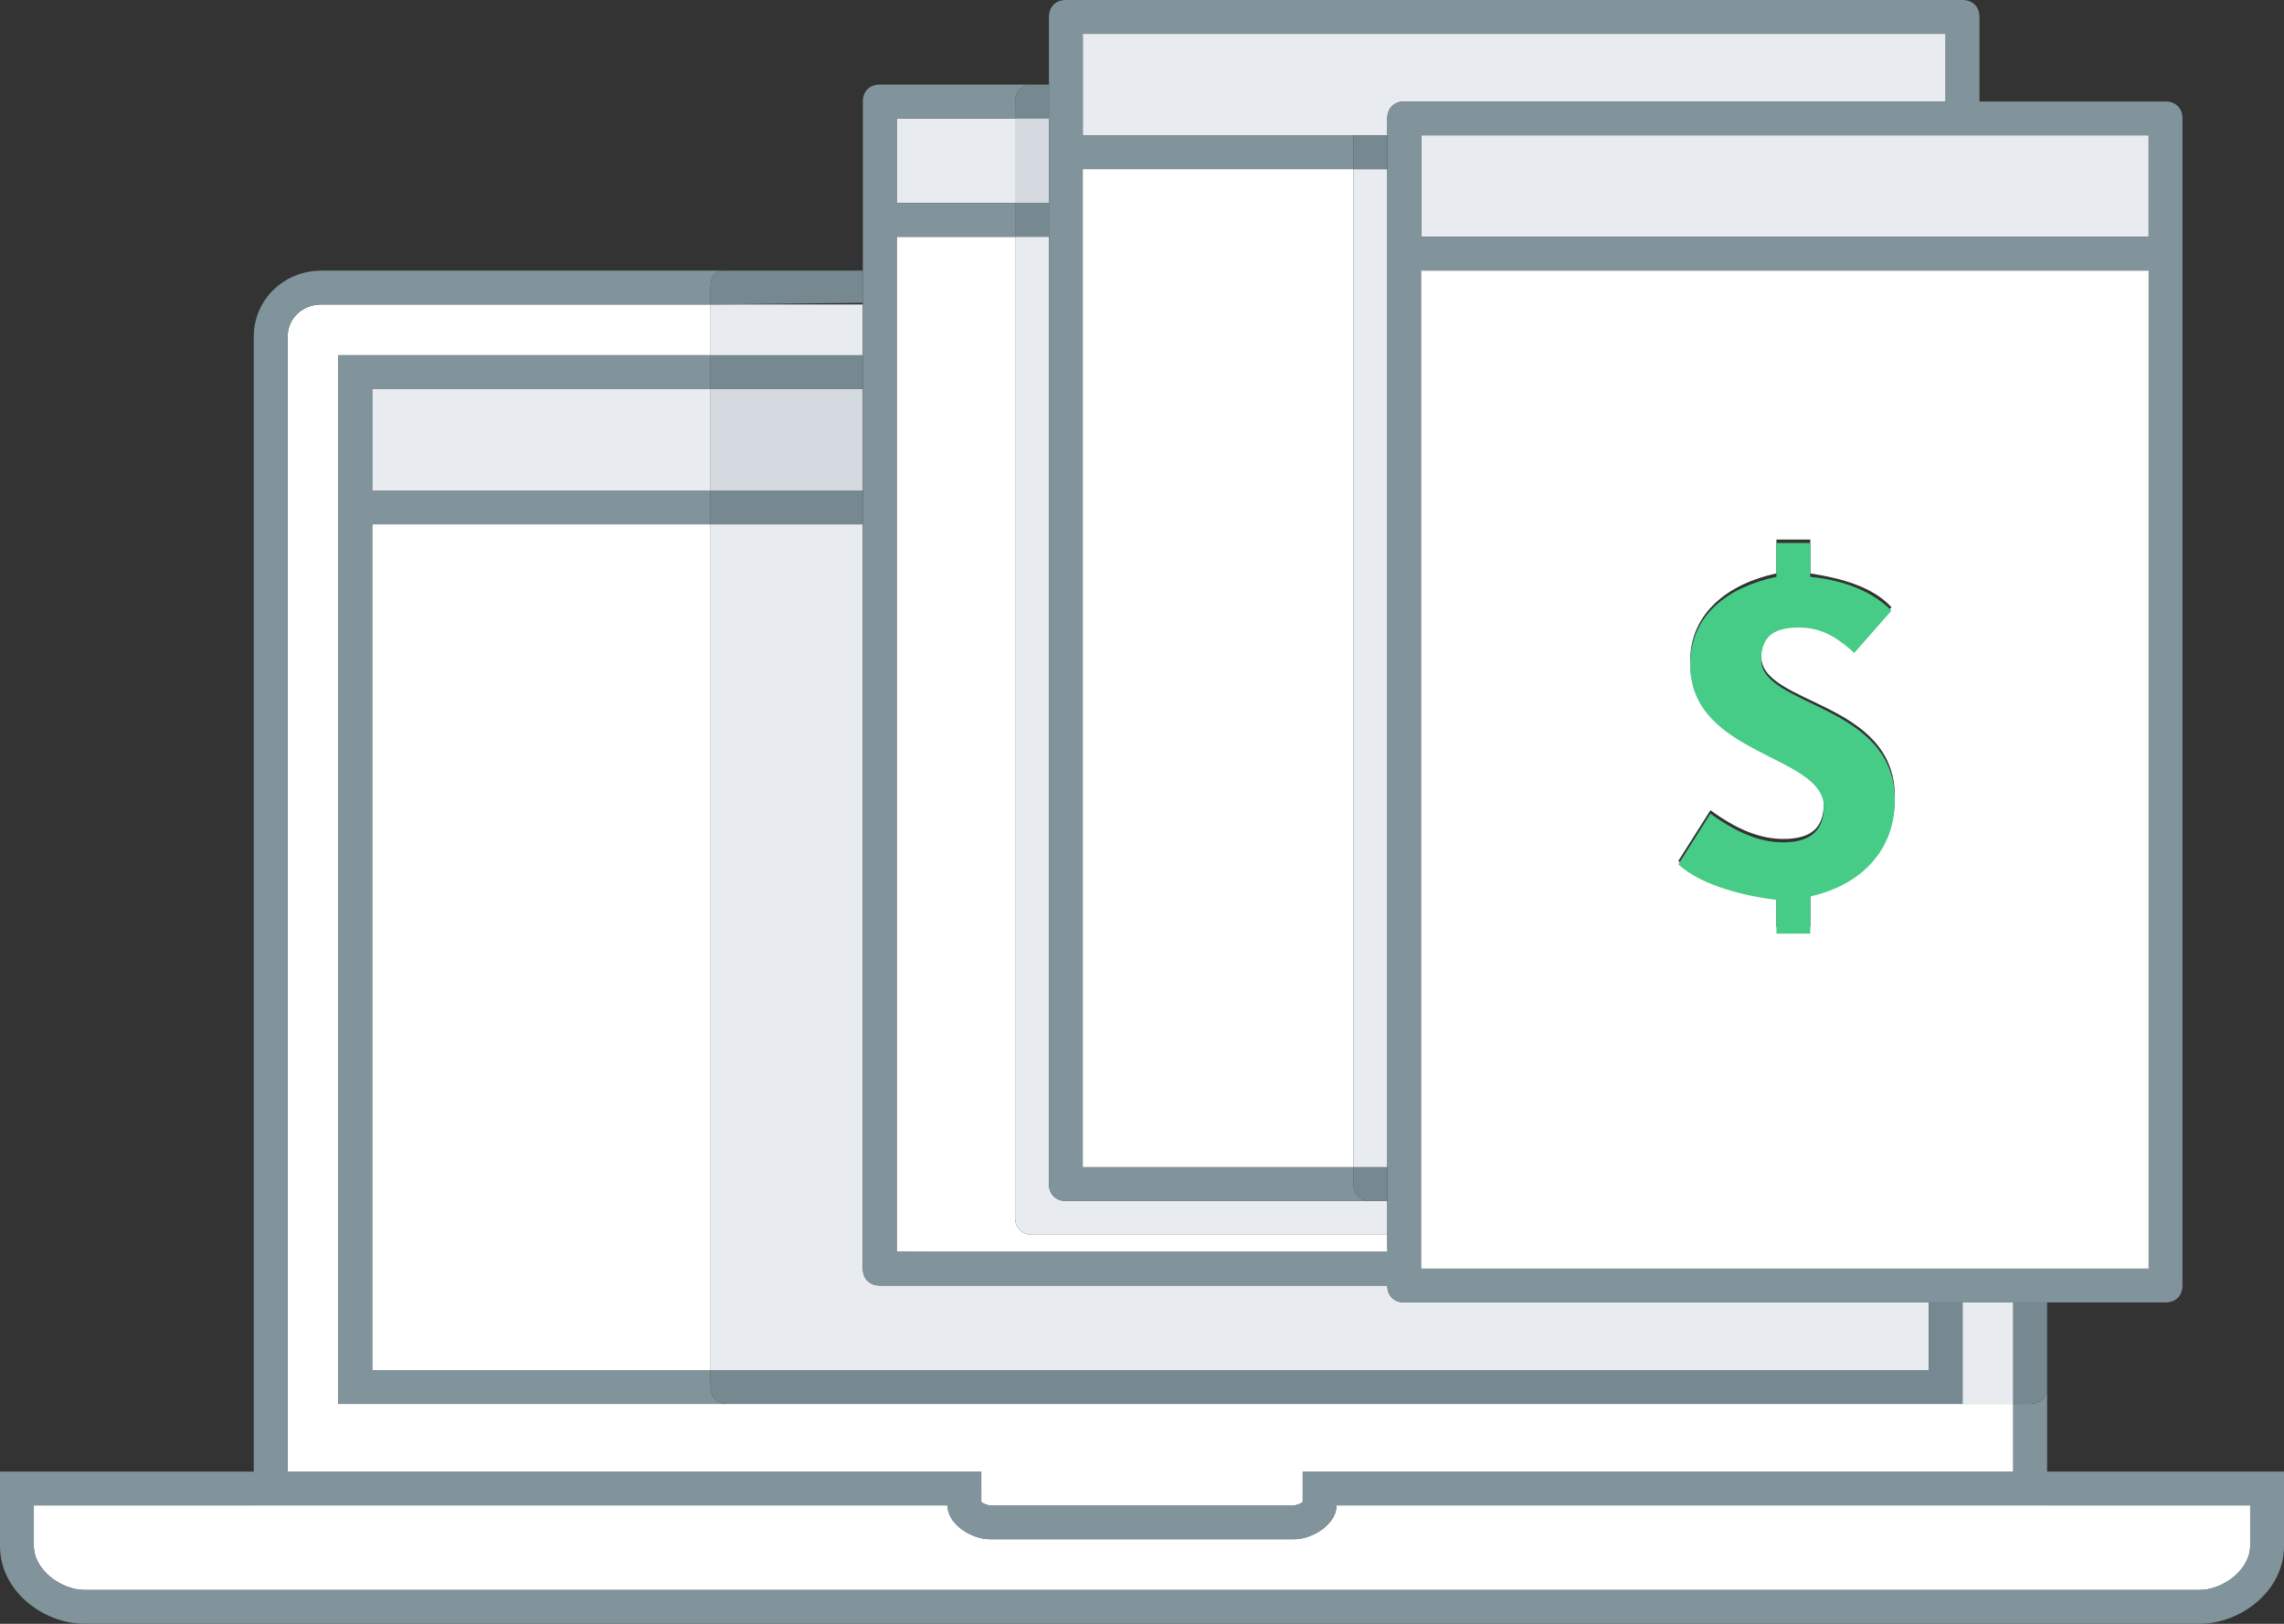 <svg version="1.1" id="Layer_1" xmlns="http://www.w3.org/2000/svg" xmlns:xlink="http://www.w3.org/1999/xlink" x="0px" y="0px" viewBox="0 0 135 96" style="enable-background:new 0 0 135 96;" xml:space="preserve">
<rect x="0" y="0" width="135" height="96" fill="#333333" stroke="none"/>
<style type="text/css">
	.st0{fill:#FFFFFF;}
	.st1{fill:#81949B;}
	.st2{fill:#E8EBEF;}
	.st3{fill:#768890;}
	.st4{fill:#D4D9E0;}
	.st5{fill:#46CC86;}
</style>
<g>
	<path class="st0" d="M20,83V31V21h22v-3H19c-1.1,0-2,0.8-2,1.9V87h0h41v1.8c0.1,0.1,0.4,0.2,0.5,0.2h18c0.1,0,0.4-0.1,0.5-0.2V87   h42v-4H20z"/>
	<path class="st1" d="M120,83h-1v4h0H79h-2v1.8c-0.1,0.1-0.4,0.2-0.5,0.2h-18c-0.1,0-0.4-0.1-0.5-0.2V87h-2H17h0V19.9   c0-1.1,0.9-1.9,2-1.9h23v-1c0,0,0,0,0,0c0-1,0.5-1,1-1H19c-2.2,0-4,1.7-4,3.9V87l0,0v2h41c0,1.1,1.4,2,2.5,2h18   c1.1,0,2.5-0.9,2.5-2h42v-6.8C121,82.6,120.5,83,120,83z"/>
	<rect x="22" y="31" class="st0" width="20" height="50"/>
	<rect x="22" y="23" class="st2" width="20" height="6"/>
	<path class="st1" d="M20,31v52h23c-0.6,0-1-0.4-1-1v-1H22V31h20v-1v-1H22v-6h20v-1v-1H20V31z"/>
	<rect x="42" y="18" class="st2" width="9" height="3"/>
	<polygon class="st2" points="119,83 119,77 119,77 116,77 116,83  "/>
	<path class="st3" d="M42,17C42,17,42,17,42,17l0,1l9-0.1V16h-8C42.5,16,42,16,42,17z"/>
	<path class="st3" d="M119,77v6h1c0.5,0,1-0.4,1-0.8c0-0.1,0-0.1,0-0.2v-5h0H119z"/>
	<path class="st2" d="M42,81h72v-4H83c-0.6,0-1-0.4-1-1H52c-0.6,0-1-0.4-1-1V31h-9V81z"/>
	<path class="st3" d="M42,81v1c0,0.6,0.4,1,1,1h73v-6h-2v4H42z"/>
	<rect x="42" y="23" class="st4" width="9" height="6"/>
	<rect x="42" y="29" class="st3" width="9" height="2"/>
	<rect x="42" y="21" class="st3" width="9" height="2"/>
	<polygon class="st2" points="53,7 53,12 60,12 62,12 62,7 60,7  "/>
	<rect x="60" y="7" class="st4" width="2" height="5"/>
	<polygon class="st2" points="82,74 82,73.8 53,74  "/>
	<path class="st0" d="M60,72V14h-7v60h29v-1H61C60.4,73,60,72.6,60,72z"/>
	<path class="st3" d="M60,6v1h2V5h-1C60.4,5,60,5.4,60,6z"/>
	<rect x="60" y="12" class="st3" width="2" height="2"/>
	<path class="st2" d="M63,71c-0.6,0-1-0.4-1-1V14h-2v58c0,0.6,0.4,1,1,1h21v-2H63z"/>
	<path class="st2" d="M82,7c0-0.6,0.4-1,1-1h32V2H64v6h18V7z"/>
	<path class="st3" d="M80,70c0,0.6,0.4,1,1,1h1v-2h-2V70z"/>
	<rect x="80" y="10" class="st2" width="2" height="59"/>
	<rect x="80" y="8" class="st3" width="2" height="2"/>
	<rect x="84" y="8" class="st2" width="43" height="6"/>
	<path class="st1" d="M128,6h-11V1c0-0.6-0.4-1-1-1H63c-0.6,0-1,0.4-1,1v69c0,0.6,0.4,1,1,1h18c-0.6,0-1-0.4-1-1v-1H64V10h16V8H64V2   h51v4H83c-0.6,0-1,0.4-1,1v1v2v64H53V14h7v-2h-7V7h7V6c0-0.6,0.4-1,1-1h-9c-0.6,0-1,0.4-1,1v69c0,0.6,0.4,1,1,1h30c0,0.6,0.4,1,1,1   h45c0.6,0,1-0.4,1-1V15V7C129,6.4,128.6,6,128,6z M127,75H84V16h43V75z M127,14H84V8h43V14z"/>
	<path class="st0" d="M84,75h43V16H84V75z M99.2,50.9l1.9-3c1.5,1.1,2.9,1.7,4.3,1.7c1.7,0,2.4-0.7,2.4-2.1c0-3.1-7.9-3-7.9-8.4   c0-2.9,2.3-4.6,5.1-5.2v-2h2v2c1.9,0.3,3.7,0.8,4.8,2l-2.2,2.5c-1.1-1-2-1.5-3.3-1.5c-1.4,0-2.2,0.6-2.2,1.9c0,2.9,7.9,2.6,7.9,8.3   c0,2.9-2,5-5,5.7v2h-2v-2C103.2,52.8,100.6,52.2,99.2,50.9z"/>
	<path class="st5" d="M107,55v-2c3.1-0.7,5-2.8,5-5.7c0-5.7-7.9-5.5-7.9-8.3c0-1.4,0.8-1.9,2.2-1.9c1.3,0,2.2,0.5,3.3,1.5l2.2-2.5   c-1.2-1.2-2.9-1.8-4.8-2v-2h-2v2c-2.8,0.6-5.1,2.2-5.1,5.2c0,5.4,7.9,5.3,7.9,8.4c0,1.4-0.8,2.1-2.4,2.1c-1.4,0-2.8-0.6-4.3-1.7   l-1.9,3c1.4,1.3,4.1,1.9,5.8,2.1v2H107z"/>
</g>
<g>
	<path class="st0" d="M76.5,91h-18c-1.1,0-2.5-0.9-2.5-2H2v2.4C2,92.8,3.6,94,5,94h125c1.4,0,3-1.2,3-2.6V89H79   C79,90.1,77.6,91,76.5,91z"/>
	<path class="st1" d="M133,87H79h-2v1.8c-0.1,0.1-0.4,0.2-0.5,0.2h-18c-0.1,0-0.4-0.1-0.5-0.2V87h-2H2H0v2v2.4C0,94.1,2.6,96,5,96   h125c2.4,0,5-1.9,5-4.6V89v-2H133z M133,91.4c0,1.4-1.6,2.6-3,2.6H5c-1.4,0-3-1.2-3-2.6V89h54c0,1.1,1.4,2,2.5,2h18   c1.1,0,2.5-0.9,2.5-2h54V91.4z"/>
</g>
<rect x="64" y="10" class="st0" width="16" height="59"/>
</svg>